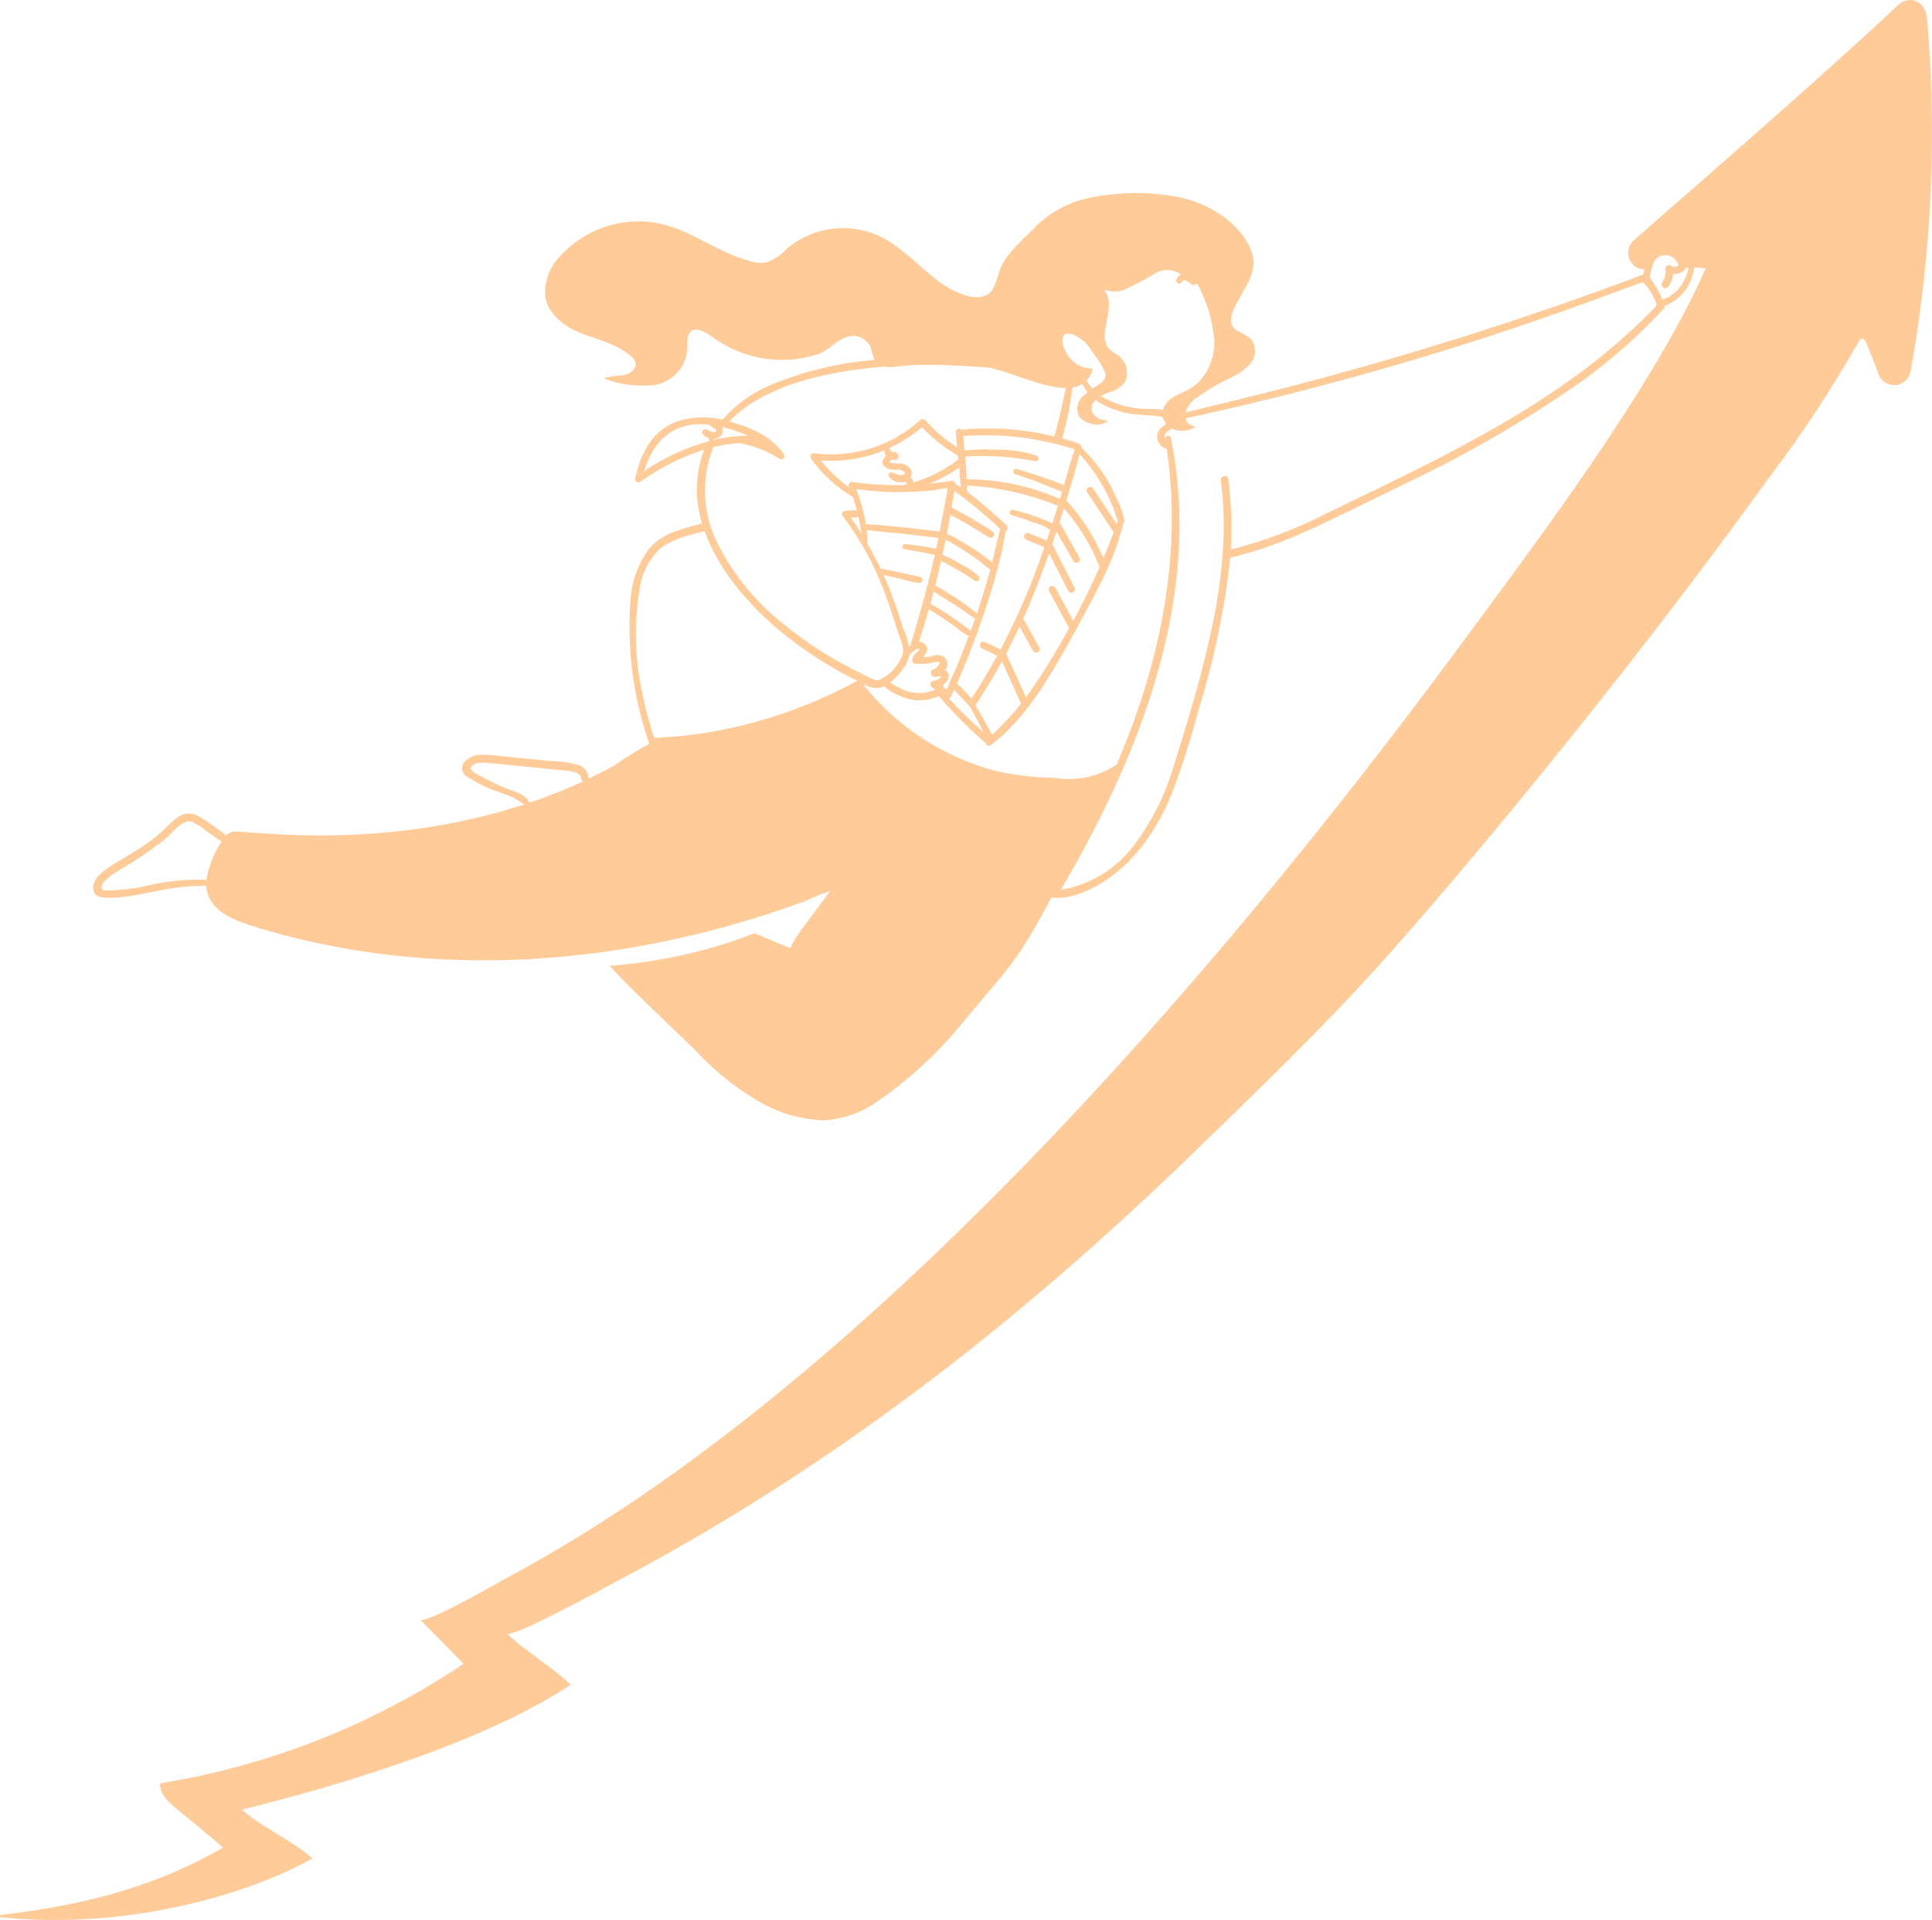 <?xml version="1.0" encoding="UTF-8"?> <svg xmlns="http://www.w3.org/2000/svg" viewBox="0 0 203.00 201.70"><path fill="#ffcc99" stroke="none" fill-opacity="1" stroke-width="1" stroke-opacity="1" id="tSvgfa72400f2" title="Path 22" d="M202.888 8.414C202.807 6.393 202.657 4.374 202.518 2.355C202.518 -0.003 200.565 -0.499 199.511 0.463C191.826 7.694 178.756 19.035 171.653 25.25C171.389 25.483 171.202 25.79 171.116 26.132C171.03 26.473 171.049 26.833 171.171 27.163C171.293 27.493 171.513 27.779 171.8 27.982C172.088 28.185 172.43 28.297 172.782 28.302C172.734 28.48 172.689 28.661 172.65 28.845C160.358 33.467 147.828 37.431 135.115 40.72C132.48 41.408 125.428 43.114 124.544 43.329C124.795 42.62 125.289 42.022 125.939 41.644C129.063 39.461 129.811 39.828 131.29 38.302C131.623 37.951 131.823 37.495 131.855 37.012C131.887 36.529 131.75 36.05 131.466 35.658C130.843 34.967 129.624 34.853 129.392 34.029C128.919 32.328 131.871 29.755 131.717 27.462C131.542 24.853 128.191 21.317 123.098 20.578C120.198 20.117 117.237 20.197 114.365 20.811C112.209 21.257 110.236 22.34 108.703 23.92C107.497 25.174 105.686 26.636 105.077 28.301C104.714 29.262 104.592 30.372 103.795 30.921C103.476 31.092 103.126 31.195 102.766 31.224C102.406 31.252 102.043 31.206 101.702 31.087C98.048 30.165 95.839 26.408 92.347 24.777C90.793 24.075 89.073 23.82 87.382 24.043C85.691 24.266 84.096 24.957 82.776 26.038C82.173 26.711 81.42 27.232 80.578 27.558C80.059 27.65 79.527 27.626 79.019 27.489C75.057 26.472 72.379 23.889 68.564 23.356C66.791 23.115 64.985 23.308 63.302 23.918C61.619 24.528 60.109 25.537 58.902 26.859C58.309 27.44 57.858 28.149 57.583 28.933C57.308 29.716 57.216 30.551 57.314 31.376C57.848 33.611 60.26 34.723 61.274 35.098C62.983 35.73 64.883 36.184 66.269 37.409C66.493 37.575 66.661 37.804 66.752 38.067C66.948 38.68 66.273 39.242 65.658 39.386C64.965 39.441 64.276 39.538 63.594 39.677C63.578 39.68 63.563 39.689 63.553 39.701C63.541 39.713 63.535 39.729 63.534 39.746C63.533 39.762 63.537 39.778 63.546 39.792C63.556 39.806 63.569 39.816 63.585 39.821C65.185 40.397 66.892 40.62 68.587 40.476C69.433 40.377 70.228 40.018 70.863 39.45C71.498 38.882 71.942 38.131 72.135 37.301C72.193 36.807 72.216 36.31 72.204 35.813C72.399 34.103 73.537 34.472 74.941 35.471C76.497 36.597 78.295 37.343 80.191 37.65C82.087 37.956 84.029 37.815 85.861 37.238C87.3 36.777 88.153 35.291 89.668 35.291C90.039 35.292 90.402 35.397 90.717 35.594C91.031 35.791 91.283 36.072 91.445 36.406C91.563 36.88 91.706 37.347 91.872 37.806C88.1 38.117 84.398 39.016 80.903 40.471C78.985 41.278 77.279 42.517 75.918 44.093C74.548 43.769 73.121 43.769 71.751 44.093C68.332 44.966 67.245 48.016 66.721 50.295C66.717 50.362 66.732 50.428 66.763 50.488C66.795 50.547 66.843 50.596 66.901 50.629C66.959 50.663 67.026 50.679 67.093 50.676C67.159 50.674 67.225 50.653 67.28 50.615C69.329 49.146 71.594 48.006 73.994 47.235C73.043 49.723 72.964 52.46 73.77 54.999C71.663 55.552 69.37 56.048 68.07 57.823C66.967 59.403 66.331 61.261 66.235 63.185C65.878 68.21 66.537 73.256 68.173 78.021C68.187 78.062 68.206 78.102 68.231 78.137C66.905 78.858 65.621 79.652 64.385 80.518C63.548 80.961 62.701 81.388 61.844 81.8C61.847 81.775 61.847 81.751 61.844 81.727C61.819 81.4 61.693 81.089 61.482 80.838C61.271 80.587 60.987 80.408 60.669 80.328C59.707 80.081 58.719 79.95 57.725 79.938C51.553 79.335 51.705 79.296 50.766 79.296C50.374 79.251 49.978 79.307 49.615 79.46C49.252 79.614 48.935 79.858 48.694 80.171C48.617 80.304 48.57 80.453 48.556 80.606C48.542 80.76 48.563 80.915 48.615 81.059C48.668 81.205 48.752 81.336 48.861 81.445C48.97 81.554 49.102 81.638 49.247 81.691C52.12 83.514 52.925 82.99 55.069 84.508C39.515 89.604 25.571 87.129 24.364 87.374C24.143 87.475 23.938 87.61 23.758 87.773C22.846 87.031 21.884 86.353 20.879 85.743C20.527 85.534 20.12 85.438 19.712 85.468C19.305 85.498 18.916 85.652 18.599 85.91C17.81 86.491 17.21 87.216 16.486 87.809C13.526 90.241 9.886 91.308 9.796 93.17C9.746 94.208 10.597 94.269 10.971 94.296C14.259 94.462 16.606 93.151 21.24 93.058C21.535 93.052 21.579 93.065 21.667 93.024C21.79 95.421 24.07 96.504 26.339 97.221C43.1 102.546 63.603 102.387 84.644 94.644C85.486 94.243 86.35 93.89 87.233 93.587C83.813 98.21 83.574 98.421 83.042 99.588C80.818 98.751 80.199 98.389 79.287 98.032C76.707 99.046 74.047 99.843 71.334 100.412C68.93 100.921 66.495 101.272 64.045 101.464C64.954 102.409 64.434 102.069 73.083 110.361C75.19 112.657 77.66 114.59 80.395 116.084C82.302 117.068 84.403 117.619 86.548 117.697C88.557 117.579 90.494 116.903 92.142 115.747C95.422 113.495 98.371 110.795 100.903 107.725C106.07 101.485 106.704 101.37 110.505 94.236C111.36 94.77 119.019 93.686 123.194 83.204C124.263 80.346 125.186 77.436 125.96 74.484C127.569 69.305 128.678 63.983 129.272 58.592C135.272 57.128 138.684 55.14 148.311 50.486C154.57 47.493 160.573 43.991 166.26 40.016C169.374 37.76 172.257 35.202 174.869 32.379C174.914 32.309 174.937 32.227 174.934 32.144C175.763 31.811 176.486 31.26 177.027 30.549C177.567 29.838 177.905 28.993 178.003 28.105C178.41 28.105 178.817 28.134 179.219 28.192C173.726 40.724 161.328 57.111 152.86 68.564C127.646 102.626 90.877 145.48 53.732 165.499C52.815 165.986 44.7 170.687 44.144 170.142C45.664 171.69 47.185 173.237 48.705 174.784C39.179 181.172 28.393 185.439 17.075 187.298C16.979 187.305 16.889 187.346 16.82 187.414C16.799 187.455 16.789 187.501 16.789 187.547C16.789 187.594 16.799 187.639 16.82 187.681C17.14 189.31 18.209 189.565 23.435 194.091C17.168 197.686 10.342 199.973 0 201.18C0 201.254 0 201.328 0 201.401C13.651 202.84 26.546 198.813 32.827 195.214C30.598 193.276 27.649 192.057 25.409 190.107C32.71 188.308 49.866 183.687 59.965 176.991C58.456 175.458 54.765 173.125 53.244 171.593C53.766 172.173 63.621 166.74 64.666 166.195C87.288 154.239 106.818 139.206 126.267 120.264C132.489 114.217 138.661 108.273 144.467 101.878C152.286 93.263 169.97 72.229 185.756 50.352C189.241 45.76 192.42 40.944 195.274 35.935C195.528 35.427 195.876 35.494 196.087 36.005C196.563 37.165 196.98 38.21 197.376 39.317C197.508 39.675 197.754 39.98 198.076 40.186C198.398 40.392 198.779 40.486 199.159 40.456C199.54 40.426 199.9 40.272 200.186 40.018C200.472 39.764 200.666 39.425 200.741 39.05C202.569 28.946 203.29 18.674 202.888 8.414ZM21.679 92.431C19.45 92.341 17.219 92.581 15.06 93.143C13.725 93.402 12.369 93.54 11.009 93.556C10.496 93.502 10.679 92.937 10.886 92.681C12.152 91.321 13.077 91.437 17.378 88.14C18.146 87.472 19.149 86.043 20.129 86.323C20.682 86.557 21.194 86.877 21.647 87.271C22.188 87.65 22.729 88.028 23.27 88.407C22.473 89.627 21.932 90.996 21.679 92.431ZM55.654 84.32C55.335 83.794 54.837 83.4 54.252 83.21C52.683 82.662 51.173 81.955 49.748 81.1C49.602 81.002 49.436 80.852 49.466 80.694C49.505 80.48 49.843 80.236 50.185 80.16C50.847 80.059 50.875 80.112 59.334 80.947C60.175 81.029 61.001 81.161 61.055 81.754C61.054 81.822 61.072 81.888 61.106 81.947C61.14 82.006 61.19 82.054 61.249 82.087C59.426 82.933 57.559 83.678 55.655 84.32C55.654 84.32 55.654 84.32 55.654 84.32ZM118.209 30.401C119.348 29.868 120.46 29.278 121.54 28.632C121.948 28.433 122.402 28.347 122.854 28.383C123.307 28.419 123.741 28.576 124.112 28.838C123.98 28.89 123.863 28.974 123.771 29.082C123.678 29.19 123.615 29.319 123.585 29.458C123.583 29.532 123.606 29.604 123.651 29.662C123.696 29.72 123.76 29.761 123.832 29.778C123.904 29.795 123.979 29.787 124.045 29.754C124.112 29.722 124.165 29.668 124.196 29.601C124.224 29.543 124.272 29.497 124.33 29.469C124.388 29.442 124.454 29.434 124.516 29.448C124.702 29.504 124.871 29.605 125.008 29.742C125.108 29.844 125.236 29.915 125.376 29.945C125.431 29.948 125.485 29.937 125.534 29.914C125.583 29.89 125.625 29.855 125.657 29.811C125.715 29.825 125.772 29.838 125.829 29.851C126.778 31.632 127.371 33.58 127.574 35.587C127.635 36.436 127.514 37.288 127.219 38.087C126.924 38.886 126.463 39.612 125.865 40.218C124.379 41.516 123.119 41.362 122.422 42.568C121.867 43.388 122.834 42.95 120.812 42.965C119.001 42.987 117.217 42.523 115.646 41.62C116.015 41.411 116.406 41.243 116.812 41.122C117.396 40.937 117.9 40.561 118.242 40.053C118.454 39.537 118.471 38.961 118.289 38.433C118.108 37.905 117.74 37.461 117.255 37.185C116.924 37.003 116.629 36.76 116.389 36.468C115.342 34.811 117.422 32.222 115.989 30.378C116.337 30.537 116.715 30.621 117.097 30.625C117.479 30.629 117.858 30.553 118.21 30.401C118.209 30.401 118.209 30.401 118.209 30.401ZM112.003 35.073C112.637 34.853 113.951 35.754 114.282 36.256C114.739 36.944 116.172 38.744 116.174 39.438C116.139 39.619 116.066 39.791 115.961 39.942C115.855 40.094 115.718 40.221 115.56 40.316C115.291 40.476 115.028 40.648 114.774 40.83C114.542 40.563 114.334 40.277 114.151 39.975C114.468 39.651 114.696 39.249 114.813 38.811C114.816 38.799 114.816 38.788 114.814 38.776C114.812 38.765 114.807 38.754 114.8 38.745C114.793 38.736 114.783 38.728 114.773 38.723C114.762 38.718 114.751 38.716 114.739 38.716C112.092 38.714 110.993 35.422 112.004 35.073C112.004 35.073 112.004 35.073 112.003 35.073ZM92.939 38.507C94.208 38.828 94.339 37.859 104.056 38.635C106.768 39.325 109.725 40.754 111.992 40.767C111.799 41.451 111.556 43.144 110.775 45.852C107.587 45.071 104.291 44.83 101.023 45.142C100.977 45.092 100.916 45.058 100.849 45.044C100.783 45.029 100.713 45.035 100.65 45.061C100.587 45.086 100.533 45.13 100.496 45.187C100.458 45.244 100.439 45.311 100.44 45.379C100.455 45.919 100.504 46.458 100.589 46.992C99.311 46.203 98.162 45.225 97.178 44.092C97.11 44.041 97.026 44.015 96.941 44.018C96.856 44.02 96.774 44.052 96.709 44.107C95.211 45.471 93.433 46.492 91.499 47.098C89.565 47.703 87.522 47.88 85.513 47.614C85.449 47.614 85.387 47.631 85.331 47.663C85.276 47.695 85.23 47.74 85.197 47.796C85.165 47.851 85.147 47.913 85.147 47.977C85.146 48.041 85.162 48.104 85.193 48.16C86.366 49.804 87.87 51.185 89.609 52.214C89.764 52.669 89.904 53.129 90.027 53.593C90.027 53.593 89.147 53.644 88.778 53.66C88.715 53.67 88.654 53.697 88.605 53.739C88.556 53.781 88.519 53.836 88.5 53.898C88.48 53.959 88.477 54.025 88.493 54.088C88.508 54.151 88.541 54.208 88.587 54.253C92.548 59.573 93.423 63.845 94.784 67.668C94.881 67.942 94.913 68.235 94.878 68.524C94.842 68.813 94.74 69.089 94.579 69.332C94.094 70.278 93.295 71.027 92.319 71.449C91.884 71.54 91.228 71.129 90.9 70.946C87.69 69.438 84.685 67.527 81.959 65.259C79.365 63.137 77.217 60.523 75.639 57.566C74.749 55.962 74.224 54.181 74.103 52.349C73.981 50.519 74.265 48.684 74.935 46.975C75.834 46.754 76.749 46.609 77.672 46.544C79.184 46.826 80.629 47.391 81.931 48.209C82.002 48.251 82.087 48.266 82.168 48.25C82.249 48.234 82.322 48.189 82.372 48.124C82.423 48.058 82.448 47.976 82.442 47.894C82.437 47.811 82.401 47.733 82.342 47.675C81.06 45.906 79.152 44.964 76.619 44.265C80.569 40.249 87.326 38.976 92.939 38.507ZM114.235 51.723C115.161 53.124 116.087 54.525 117.013 55.926C116.671 56.837 116.311 57.742 115.932 58.641C115.002 56.406 113.685 54.352 112.042 52.575C112.54 50.972 113.035 49.341 113.437 47.706C114.786 49.179 115.885 50.864 116.691 52.691C117.225 53.856 117.119 53.93 117.455 54.713C117.415 54.827 117.374 54.941 117.334 55.055C116.509 53.808 115.684 52.562 114.859 51.315C114.832 51.274 114.797 51.239 114.756 51.211C114.716 51.184 114.67 51.165 114.622 51.155C114.574 51.145 114.524 51.145 114.476 51.154C114.428 51.163 114.382 51.182 114.341 51.209C114.3 51.236 114.265 51.272 114.237 51.312C114.21 51.353 114.191 51.398 114.181 51.447C114.171 51.495 114.171 51.544 114.18 51.592C114.189 51.641 114.208 51.687 114.235 51.728C114.235 51.726 114.235 51.725 114.235 51.723ZM110.234 62.107C110.934 63.398 111.634 64.688 112.334 65.979C110.971 68.493 109.46 70.925 107.81 73.262C107.112 71.731 106.414 70.199 105.717 68.668C106.21 67.737 106.68 66.794 107.127 65.84C107.597 66.682 108.067 67.524 108.536 68.366C108.585 68.452 108.665 68.516 108.761 68.544C108.856 68.571 108.959 68.559 109.045 68.51C109.132 68.462 109.196 68.382 109.223 68.286C109.25 68.191 109.238 68.088 109.19 68.001C107.82 65.55 107.612 65.125 107.51 65.01C108.471 62.873 109.507 60.188 110.23 58.146C110.896 59.449 111.562 60.751 112.228 62.054C112.25 62.098 112.28 62.138 112.317 62.17C112.355 62.203 112.398 62.227 112.445 62.243C112.493 62.259 112.542 62.265 112.591 62.261C112.641 62.257 112.689 62.244 112.733 62.221C112.778 62.198 112.817 62.167 112.849 62.13C112.88 62.092 112.905 62.048 112.92 62C112.934 61.953 112.94 61.903 112.935 61.854C112.931 61.805 112.916 61.757 112.893 61.713C112.119 60.198 111.344 58.684 110.57 57.169C110.719 56.73 110.867 56.288 111.012 55.843C111.598 56.876 112.185 57.909 112.771 58.941C112.796 58.984 112.828 59.022 112.867 59.052C112.906 59.082 112.95 59.104 112.997 59.117C113.045 59.13 113.094 59.134 113.143 59.128C113.192 59.122 113.239 59.106 113.281 59.082C113.324 59.058 113.362 59.025 113.392 58.986C113.422 58.948 113.444 58.903 113.457 58.856C113.471 58.809 113.474 58.759 113.468 58.71C113.462 58.662 113.446 58.614 113.422 58.572C112.724 57.339 112.025 56.106 111.327 54.874C111.375 54.721 111.786 53.404 111.786 53.404C113.388 55.225 114.657 57.314 115.534 59.575C114.695 61.49 113.773 63.366 112.769 65.204C112.143 64.052 111.517 62.899 110.891 61.747C110.868 61.703 110.837 61.663 110.799 61.632C110.76 61.6 110.716 61.576 110.668 61.561C110.621 61.546 110.571 61.541 110.522 61.546C110.472 61.551 110.424 61.566 110.38 61.59C110.337 61.614 110.298 61.646 110.267 61.685C110.236 61.724 110.213 61.768 110.199 61.816C110.186 61.864 110.181 61.914 110.188 61.963C110.194 62.013 110.209 62.061 110.234 62.104C110.234 62.105 110.234 62.106 110.234 62.107ZM99.296 70.401C99.346 70.345 99.394 70.285 99.44 70.221C99.534 70.027 99.565 69.808 99.527 69.596C99.49 69.383 99.386 69.188 99.232 69.038C99.048 68.911 98.835 68.833 98.613 68.812C98.391 68.791 98.168 68.827 97.963 68.917C97.63 68.998 97.289 69.042 96.946 69.048C97.082 68.937 97.194 68.801 97.276 68.646C97.358 68.492 97.409 68.323 97.426 68.149C97.391 67.946 97.286 67.762 97.13 67.628C96.974 67.494 96.777 67.418 96.571 67.414C96.933 66.284 97.275 65.148 97.597 64.005C99.144 64.966 99.306 65.094 100.579 66.001C100.935 66.333 101.344 66.604 101.788 66.804C100.705 69.64 100.696 69.675 99.838 71.537C99.802 71.623 99.582 72.255 99.503 72.435C99.376 72.36 99.256 72.273 99.146 72.175C99.128 72.096 99.099 72.02 99.059 71.949C99.942 71.418 99.788 70.601 99.296 70.401ZM98.283 72.431C98.278 72.435 98.274 72.439 98.27 72.444C97.645 72.719 96.963 72.838 96.281 72.791C95.6 72.745 94.94 72.534 94.358 72.178C94.064 72.052 93.792 71.883 93.549 71.676C93.921 71.404 94.251 71.081 94.53 70.714C95.025 70.181 95.377 69.531 95.553 68.825C95.811 68.478 96.182 68.23 96.601 68.124C96.545 68.231 96.708 68.218 96.329 68.536C96.081 68.715 95.907 68.978 95.839 69.276C95.827 69.329 95.826 69.384 95.837 69.437C95.849 69.49 95.871 69.54 95.904 69.583C95.937 69.626 95.978 69.662 96.026 69.688C96.074 69.713 96.127 69.727 96.181 69.73C96.885 69.796 97.594 69.733 98.274 69.545C98.474 69.538 98.852 69.438 98.675 69.797C98.548 70.022 98.355 70.201 98.121 70.311C98.065 70.316 98.011 70.334 97.964 70.365C97.917 70.396 97.878 70.438 97.851 70.487C97.824 70.537 97.81 70.593 97.81 70.649C97.81 70.705 97.824 70.761 97.851 70.81C97.851 71.279 98.669 71.031 98.935 71.07C98.763 71.28 98.529 71.43 98.266 71.497C97.799 71.518 97.68 71.844 97.801 72.073C97.903 72.271 98.186 72.33 98.283 72.437C98.283 72.435 98.283 72.433 98.283 72.431ZM96.663 60.6C96.396 60.52 92.618 59.736 92.511 59.714C92.08 58.812 91.613 57.926 91.11 57.057C91.148 56.598 91.132 56.136 91.059 55.681C91.875 55.788 92.708 55.868 93.517 55.943C95.286 56.107 96.668 56.27 98.599 56.512C98.521 56.889 98.441 57.264 98.361 57.637C97.279 57.42 96.186 57.261 95.087 57.159C95.021 57.154 94.954 57.173 94.902 57.214C94.849 57.255 94.813 57.315 94.802 57.38C94.791 57.446 94.804 57.514 94.841 57.57C94.877 57.626 94.933 57.667 94.997 57.684C95.417 57.791 96.427 57.905 98.211 58.301C97.498 61.52 96.617 64.652 95.647 67.836C95.6 67.876 95.555 67.917 95.511 67.957C95.385 67.214 95.148 66.494 94.807 65.821C94.284 63.963 93.62 62.148 92.822 60.391C93.371 60.528 93.92 60.652 94.466 60.779C95.162 60.975 95.868 61.132 96.581 61.25C96.661 61.25 96.738 61.221 96.799 61.167C96.859 61.114 96.897 61.041 96.907 60.961C96.917 60.882 96.898 60.801 96.853 60.735C96.808 60.669 96.741 60.621 96.663 60.6ZM89.976 51.383C91.3 51.562 92.632 51.669 93.968 51.704C94.374 51.718 96.562 51.674 98.049 51.509C98.273 51.509 99.252 51.286 99.56 51.258C99.498 51.846 99.397 52.431 99.26 53.006C99.133 53.736 98.782 55.624 98.738 55.839C96.966 55.625 92.767 55.126 90.978 55.075C90.769 53.814 90.433 52.577 89.976 51.383ZM90.521 56.078C90.165 55.508 89.794 54.943 89.408 54.383C89.674 54.369 89.941 54.354 90.208 54.34C90.337 54.912 90.441 55.491 90.521 56.075C90.521 56.076 90.521 56.077 90.521 56.078ZM89.189 51.107C89.207 51.15 89.224 51.193 89.241 51.236C88.619 50.772 88.029 50.266 87.475 49.722C87.04 49.294 86.631 48.84 86.249 48.364C88.531 48.545 90.823 48.179 92.935 47.296C92.891 47.608 92.973 47.657 93.11 47.874C92.499 48.398 92.657 48.942 93.256 49.225C93.525 49.325 93.813 49.365 94.099 49.343C94.43 49.336 94.885 49.36 95.054 49.645C95.161 49.821 94.756 49.952 94.536 49.904C93.837 49.751 93.714 49.506 93.495 49.648C93.447 49.682 93.41 49.729 93.388 49.783C93.366 49.838 93.36 49.897 93.371 49.955C93.371 50.169 93.906 50.68 94.595 50.68C94.755 50.678 94.914 50.657 95.07 50.62C95.099 50.641 95.345 50.833 95.375 50.847C95.226 50.888 95.076 50.925 94.927 50.962C93.126 50.992 91.325 50.883 89.541 50.636C89.483 50.632 89.425 50.643 89.373 50.667C89.32 50.692 89.274 50.729 89.24 50.775C89.205 50.821 89.182 50.876 89.173 50.933C89.164 50.99 89.169 51.049 89.189 51.104C89.189 51.105 89.189 51.106 89.189 51.107ZM106.427 53.544C106.384 53.54 106.34 53.546 106.298 53.56C106.257 53.575 106.219 53.598 106.188 53.629C106.156 53.659 106.131 53.696 106.115 53.736C106.099 53.777 106.091 53.821 106.093 53.864C106.095 53.925 106.118 53.983 106.156 54.03C106.195 54.076 106.248 54.109 106.307 54.123C107.268 54.394 107.971 54.657 108.616 54.898C109.242 55.041 109.831 55.314 110.344 55.7C110.224 56.06 110.102 56.42 109.978 56.779C109.364 56.525 108.749 56.271 108.134 56.017C108.087 55.996 108.038 55.983 107.987 55.982C107.936 55.98 107.886 55.989 107.839 56.007C107.791 56.025 107.748 56.053 107.712 56.089C107.676 56.124 107.647 56.167 107.628 56.213C107.608 56.26 107.598 56.31 107.599 56.361C107.6 56.412 107.611 56.462 107.631 56.508C107.652 56.555 107.681 56.596 107.719 56.631C107.756 56.666 107.799 56.692 107.847 56.709C108.476 56.969 109.104 57.229 109.733 57.488C108.485 61.184 106.946 64.775 105.13 68.227C104.583 67.967 104.035 67.708 103.488 67.448C103.444 67.427 103.396 67.415 103.347 67.412C103.297 67.41 103.248 67.417 103.202 67.434C103.156 67.45 103.113 67.476 103.077 67.509C103.04 67.542 103.011 67.582 102.99 67.626C102.969 67.67 102.956 67.718 102.954 67.767C102.952 67.817 102.959 67.865 102.975 67.912C102.992 67.958 103.017 68.001 103.05 68.037C103.083 68.073 103.123 68.103 103.168 68.124C103.702 68.378 104.236 68.632 104.77 68.886C103.93 70.426 103.028 71.93 102.065 73.399C101.612 72.823 101.101 72.294 100.541 71.821C102.189 68.189 104.987 60.516 105.67 55.786C105.722 55.757 105.766 55.716 105.8 55.667C105.833 55.617 105.855 55.561 105.863 55.502C105.871 55.443 105.866 55.382 105.847 55.326C105.828 55.269 105.796 55.218 105.754 55.175C104.438 53.925 103.054 52.748 101.609 51.65C101.609 51.436 101.609 51.215 101.598 51.009C104.88 51.175 108.11 51.895 111.152 53.14C111.067 53.418 110.683 54.642 110.575 54.977C109.241 54.368 107.852 53.887 106.427 53.541C106.427 53.542 106.427 53.543 106.427 53.544ZM102.809 60.488C102.196 59.981 101.528 59.543 100.818 59.183C100.248 58.832 99.65 58.529 99.03 58.278C99.145 57.752 99.257 57.226 99.364 56.699C100.177 57.129 100.967 57.6 101.733 58.11C102.539 58.645 103.312 59.23 104.046 59.86C103.787 60.8 103.14 63.007 102.65 64.448C101.285 63.33 99.816 62.346 98.264 61.508C98.482 60.647 98.69 59.784 98.886 58.918C99.064 59.013 99.242 59.106 99.421 59.199C100.463 59.744 101.47 60.354 102.437 61.024C102.507 61.061 102.589 61.071 102.666 61.052C102.744 61.033 102.812 60.986 102.858 60.921C102.903 60.856 102.924 60.776 102.915 60.697C102.906 60.617 102.869 60.544 102.809 60.491C102.809 60.49 102.809 60.489 102.809 60.488ZM102.452 65.013C102.303 65.435 102.147 65.856 101.988 66.276C100.662 65.204 99.246 64.249 97.754 63.423C97.872 62.996 97.986 62.569 98.098 62.141C102.099 64.632 101.505 64.391 102.452 65.015C102.452 65.014 102.452 65.014 102.452 65.013ZM105.098 55.576C104.755 56.751 104.541 57.913 104.25 59.089C102.787 57.898 101.19 56.883 99.49 56.065C99.62 55.408 99.743 54.751 99.859 54.093C101.45 54.87 103.855 56.431 103.879 56.443C103.92 56.47 103.966 56.489 104.015 56.498C104.063 56.507 104.113 56.506 104.161 56.496C104.209 56.486 104.254 56.466 104.295 56.438C104.335 56.411 104.37 56.375 104.397 56.334C104.424 56.293 104.442 56.247 104.451 56.199C104.46 56.15 104.459 56.1 104.449 56.052C104.439 56.005 104.419 55.959 104.392 55.918C104.364 55.878 104.329 55.843 104.287 55.816C102.9 54.91 101.466 54.077 99.991 53.323C100.088 52.742 100.181 52.16 100.269 51.58C101.972 52.796 103.586 54.132 105.098 55.578C105.098 55.577 105.098 55.577 105.098 55.576ZM100.369 50.81C100.362 50.762 100.345 50.716 100.319 50.675C100.293 50.633 100.259 50.598 100.219 50.57C100.179 50.543 100.134 50.524 100.086 50.515C100.039 50.505 99.99 50.506 99.942 50.516C99.191 50.638 98.437 50.735 97.681 50.809C98.779 50.369 99.822 49.801 100.786 49.116C100.843 49.785 100.893 50.453 100.948 51.185C100.759 51.063 100.566 50.933 100.369 50.812C100.369 50.811 100.369 50.81 100.369 50.81ZM100.216 48.616C98.913 49.535 97.47 50.234 95.942 50.686C95.949 50.664 95.952 50.641 95.952 50.619C95.952 50.405 95.952 50.387 95.645 50.178C96.033 49.548 95.606 48.965 94.942 48.751C94.566 48.63 93.709 48.751 93.446 48.537C93.541 48.425 93.648 48.323 93.767 48.236C93.798 48.268 93.837 48.292 93.88 48.306C93.923 48.319 93.968 48.322 94.012 48.314C94.019 48.314 94.025 48.314 94.032 48.314C94.26 48.364 94.442 48.1 94.397 47.865C94.377 47.776 94.333 47.694 94.272 47.627C94.21 47.56 94.132 47.511 94.045 47.483C93.936 47.46 93.822 47.47 93.719 47.512C93.703 47.485 93.657 47.418 93.639 47.392C93.593 47.265 93.5 47.161 93.38 47.1C94.642 46.524 95.82 45.778 96.88 44.882C97.989 46.054 99.26 47.061 100.654 47.874C100.67 47.997 100.686 48.116 100.702 48.253C100.536 48.368 100.373 48.499 100.216 48.616ZM100.25 72.467C101.571 73.856 101.978 74.337 101.978 74.337C101.978 74.337 103.094 76.399 103.344 76.924C102.071 75.812 100.861 74.629 99.719 73.383C99.881 73.308 99.895 73.221 100.247 72.467C100.248 72.467 100.249 72.467 100.25 72.467ZM102.507 74.088C103.492 72.592 104.414 71.061 105.274 69.494C105.948 70.971 106.621 72.448 107.294 73.924C106.359 75.083 105.341 76.172 104.249 77.184C104.188 77.076 102.731 74.461 102.504 74.088C102.505 74.088 102.506 74.088 102.507 74.088ZM111.79 50.962C110.547 50.418 107.691 49.51 106.814 49.266C106.744 49.251 106.67 49.262 106.608 49.298C106.546 49.335 106.5 49.393 106.479 49.462C106.458 49.531 106.463 49.605 106.495 49.67C106.526 49.735 106.58 49.785 106.647 49.812C110.025 50.923 109.816 51.005 111.593 51.652C111.518 51.909 111.443 52.168 111.368 52.425C108.286 51.057 104.951 50.352 101.58 50.355C101.574 50.225 101.436 48.088 101.425 47.958C103.891 47.806 106.367 47.974 108.79 48.459C108.871 48.461 108.951 48.432 109.012 48.377C109.072 48.322 109.11 48.246 109.116 48.164C109.124 48.09 109.102 48.015 109.056 47.955C109.01 47.896 108.944 47.856 108.87 47.844C107.559 47.432 106.193 47.229 104.819 47.24C103.664 47.165 102.505 47.193 101.354 47.324C101.26 46.554 101.303 46.483 101.198 45.809C105.153 45.516 109.128 45.988 112.905 47.198C112.54 48.337 112.151 49.683 111.787 50.962C111.788 50.962 111.79 50.962 111.79 50.962ZM75.739 45.785C75.852 45.658 75.922 45.498 75.94 45.328C75.958 45.159 75.921 44.988 75.837 44.84C76.781 45.082 77.707 45.392 78.607 45.768C77.393 45.78 76.183 45.928 75.001 46.209C75.006 46.19 75.008 46.17 75.008 46.149C75.008 46.141 75.008 46.132 75.008 46.123C75.286 46.111 75.549 45.99 75.739 45.785ZM67.684 49.476C68.742 46.051 70.937 44.241 74.532 44.612C74.746 44.796 74.971 44.966 75.207 45.12C75.356 45.234 75.167 45.411 75.001 45.408C74.642 45.371 74.63 45.248 74.203 45.097C74.134 45.076 74.059 45.078 73.991 45.102C73.922 45.126 73.863 45.17 73.821 45.23C73.79 45.285 73.775 45.348 73.777 45.411C73.779 45.475 73.798 45.537 73.832 45.591C73.995 45.8 74.219 45.954 74.473 46.032C74.481 46.152 74.439 46.22 74.522 46.329C72.089 47.006 69.781 48.069 67.684 49.476ZM72.093 77.271C69.392 77.518 70.085 77.401 69.422 77.473C69.205 77.514 68.982 77.514 68.765 77.473C68.609 77.198 68.501 76.9 68.445 76.589C67.949 74.98 67.557 73.342 67.269 71.683C66.687 68.45 66.664 65.14 67.201 61.899C67.407 60.345 68.11 58.9 69.206 57.779C70.498 56.604 72.377 56.242 74.036 55.792C76.468 62.607 83.515 68.298 90.061 71.513C84.496 74.566 78.396 76.521 72.093 77.271ZM110.805 81.715C108.72 81.688 106.644 81.444 104.609 80.988C99.207 79.555 94.395 76.451 90.862 72.12C90.83 72.036 90.803 71.951 90.782 71.864C91.161 72.121 91.606 72.265 92.064 72.28C92.35 72.285 92.634 72.221 92.89 72.092C93.345 72.523 93.884 72.857 94.473 73.072C95.621 73.637 96.947 73.725 98.16 73.317C98.325 73.266 98.486 73.204 98.641 73.129C100.158 74.889 101.801 76.538 103.555 78.062C103.569 78.121 103.597 78.175 103.636 78.22C103.676 78.265 103.726 78.299 103.782 78.32C103.839 78.34 103.899 78.346 103.958 78.337C104.018 78.328 104.074 78.305 104.121 78.269C107.707 75.556 110.064 71.442 112.145 67.809C113.145 66.009 115.317 62.061 116.305 59.891C117.04 58.282 117.629 56.609 118.063 54.893C118.118 54.83 118.146 54.747 118.141 54.663C118.003 53.945 117.763 53.249 117.427 52.599C116.568 50.482 115.266 48.573 113.608 47C113.662 46.757 113.358 46.567 113.213 46.531C112.677 46.358 112.136 46.199 111.59 46.053C112.109 44.314 112.472 42.532 112.673 40.728C113.046 40.672 113.403 40.535 113.719 40.329C113.866 40.644 114.049 40.941 114.263 41.214C114.085 41.357 113.911 41.505 113.74 41.658C113.451 41.929 113.262 42.29 113.204 42.682C113.145 43.075 113.222 43.475 113.42 43.818C113.734 44.163 114.15 44.397 114.607 44.487C114.884 44.602 115.186 44.643 115.484 44.606C115.782 44.57 116.065 44.458 116.307 44.28C116.319 44.27 116.328 44.257 116.333 44.242C116.337 44.227 116.337 44.211 116.332 44.196C116.327 44.181 116.318 44.168 116.305 44.159C116.293 44.15 116.277 44.144 116.262 44.144C115.961 44.147 115.664 44.073 115.4 43.928C115.135 43.783 114.913 43.574 114.753 43.318C114.69 43.094 114.686 42.857 114.743 42.63C114.799 42.404 114.913 42.197 115.074 42.028C116.516 42.975 118.189 43.512 119.913 43.581C120.639 43.6 121.364 43.669 122.08 43.788C122.08 43.788 122.487 44.486 122.527 44.536C122.302 44.69 122.088 44.859 121.886 45.04C121.748 45.216 121.655 45.423 121.616 45.643C121.578 45.863 121.595 46.089 121.665 46.301C121.736 46.513 121.858 46.704 122.021 46.857C122.183 47.01 122.382 47.12 122.597 47.177C124.109 57.541 122.34 68.664 117.331 80.305C115.418 81.597 113.081 82.102 110.805 81.715ZM173.413 32.765C164.038 42.351 151.369 48.123 139.449 53.898C136.229 55.55 132.834 56.835 129.327 57.73C129.46 55.275 129.373 52.814 129.067 50.375C129.067 50.303 129.046 50.233 129.008 50.172C128.969 50.111 128.915 50.063 128.849 50.032C128.784 50.002 128.712 49.99 128.641 49.999C128.569 50.008 128.502 50.038 128.447 50.083C128.383 50.126 128.332 50.187 128.3 50.257C128.269 50.328 128.258 50.405 128.269 50.482C129.597 60.174 126.401 70.606 123.262 80.678C122.353 83.7 120.898 86.53 118.967 89.026C117.109 91.387 114.438 92.97 111.475 93.466C120 78.935 126.366 62.394 123.026 46.015C123.016 45.968 122.994 45.925 122.961 45.889C122.929 45.853 122.888 45.827 122.842 45.813C122.796 45.788 122.744 45.777 122.691 45.78C122.639 45.783 122.588 45.801 122.546 45.831C122.503 45.861 122.469 45.903 122.448 45.951C122.428 45.999 122.422 46.053 122.43 46.105C122.134 45.52 122.742 45.347 123.088 45.011C123.473 45.191 123.896 45.275 124.322 45.257C124.747 45.238 125.161 45.117 125.529 44.904C125.543 44.895 125.554 44.883 125.561 44.867C125.567 44.852 125.568 44.835 125.564 44.819C125.559 44.803 125.55 44.789 125.537 44.779C125.524 44.769 125.508 44.763 125.492 44.763C125.271 44.746 125.062 44.658 124.897 44.511C124.732 44.365 124.619 44.168 124.577 43.951C153.227 37.743 171.988 29.605 172.634 29.673C173.29 30.314 173.779 31.108 174.056 31.984C174.025 32.243 173.63 32.538 173.411 32.765C173.412 32.765 173.413 32.765 173.413 32.765ZM177.03 29.29C176.633 30.225 175.887 30.968 174.951 31.362C174.863 31.404 174.776 31.445 174.689 31.489C174.336 30.652 173.88 29.862 173.331 29.138C173.421 28.623 173.55 28.115 173.718 27.62C173.832 27.373 174.014 27.165 174.244 27.02C174.474 26.875 174.741 26.8 175.013 26.803C175.285 26.807 175.549 26.889 175.775 27.04C176.001 27.191 176.178 27.405 176.285 27.654C176.331 27.733 176.363 27.818 176.378 27.908C176.25 27.982 176.103 28.019 175.954 28.016C175.806 28.012 175.661 27.967 175.536 27.886C175.471 27.852 175.398 27.837 175.324 27.843C175.251 27.849 175.18 27.875 175.121 27.919C175.062 27.963 175.016 28.022 174.989 28.09C174.961 28.159 174.954 28.234 174.967 28.306C175.016 28.545 175.011 28.793 174.952 29.03C174.893 29.267 174.782 29.488 174.626 29.676C174.575 29.759 174.556 29.857 174.573 29.953C174.591 30.049 174.643 30.135 174.72 30.194C174.797 30.254 174.893 30.283 174.99 30.275C175.087 30.268 175.178 30.225 175.245 30.155C175.575 29.768 175.766 29.282 175.786 28.774C175.986 28.797 176.187 28.779 176.379 28.721C176.571 28.663 176.75 28.567 176.903 28.438C177.014 28.374 177.097 28.27 177.134 28.148C177.231 28.138 177.328 28.131 177.427 28.125C177.344 28.528 177.212 28.919 177.033 29.29C177.032 29.29 177.031 29.29 177.03 29.29Z"></path></svg> 
